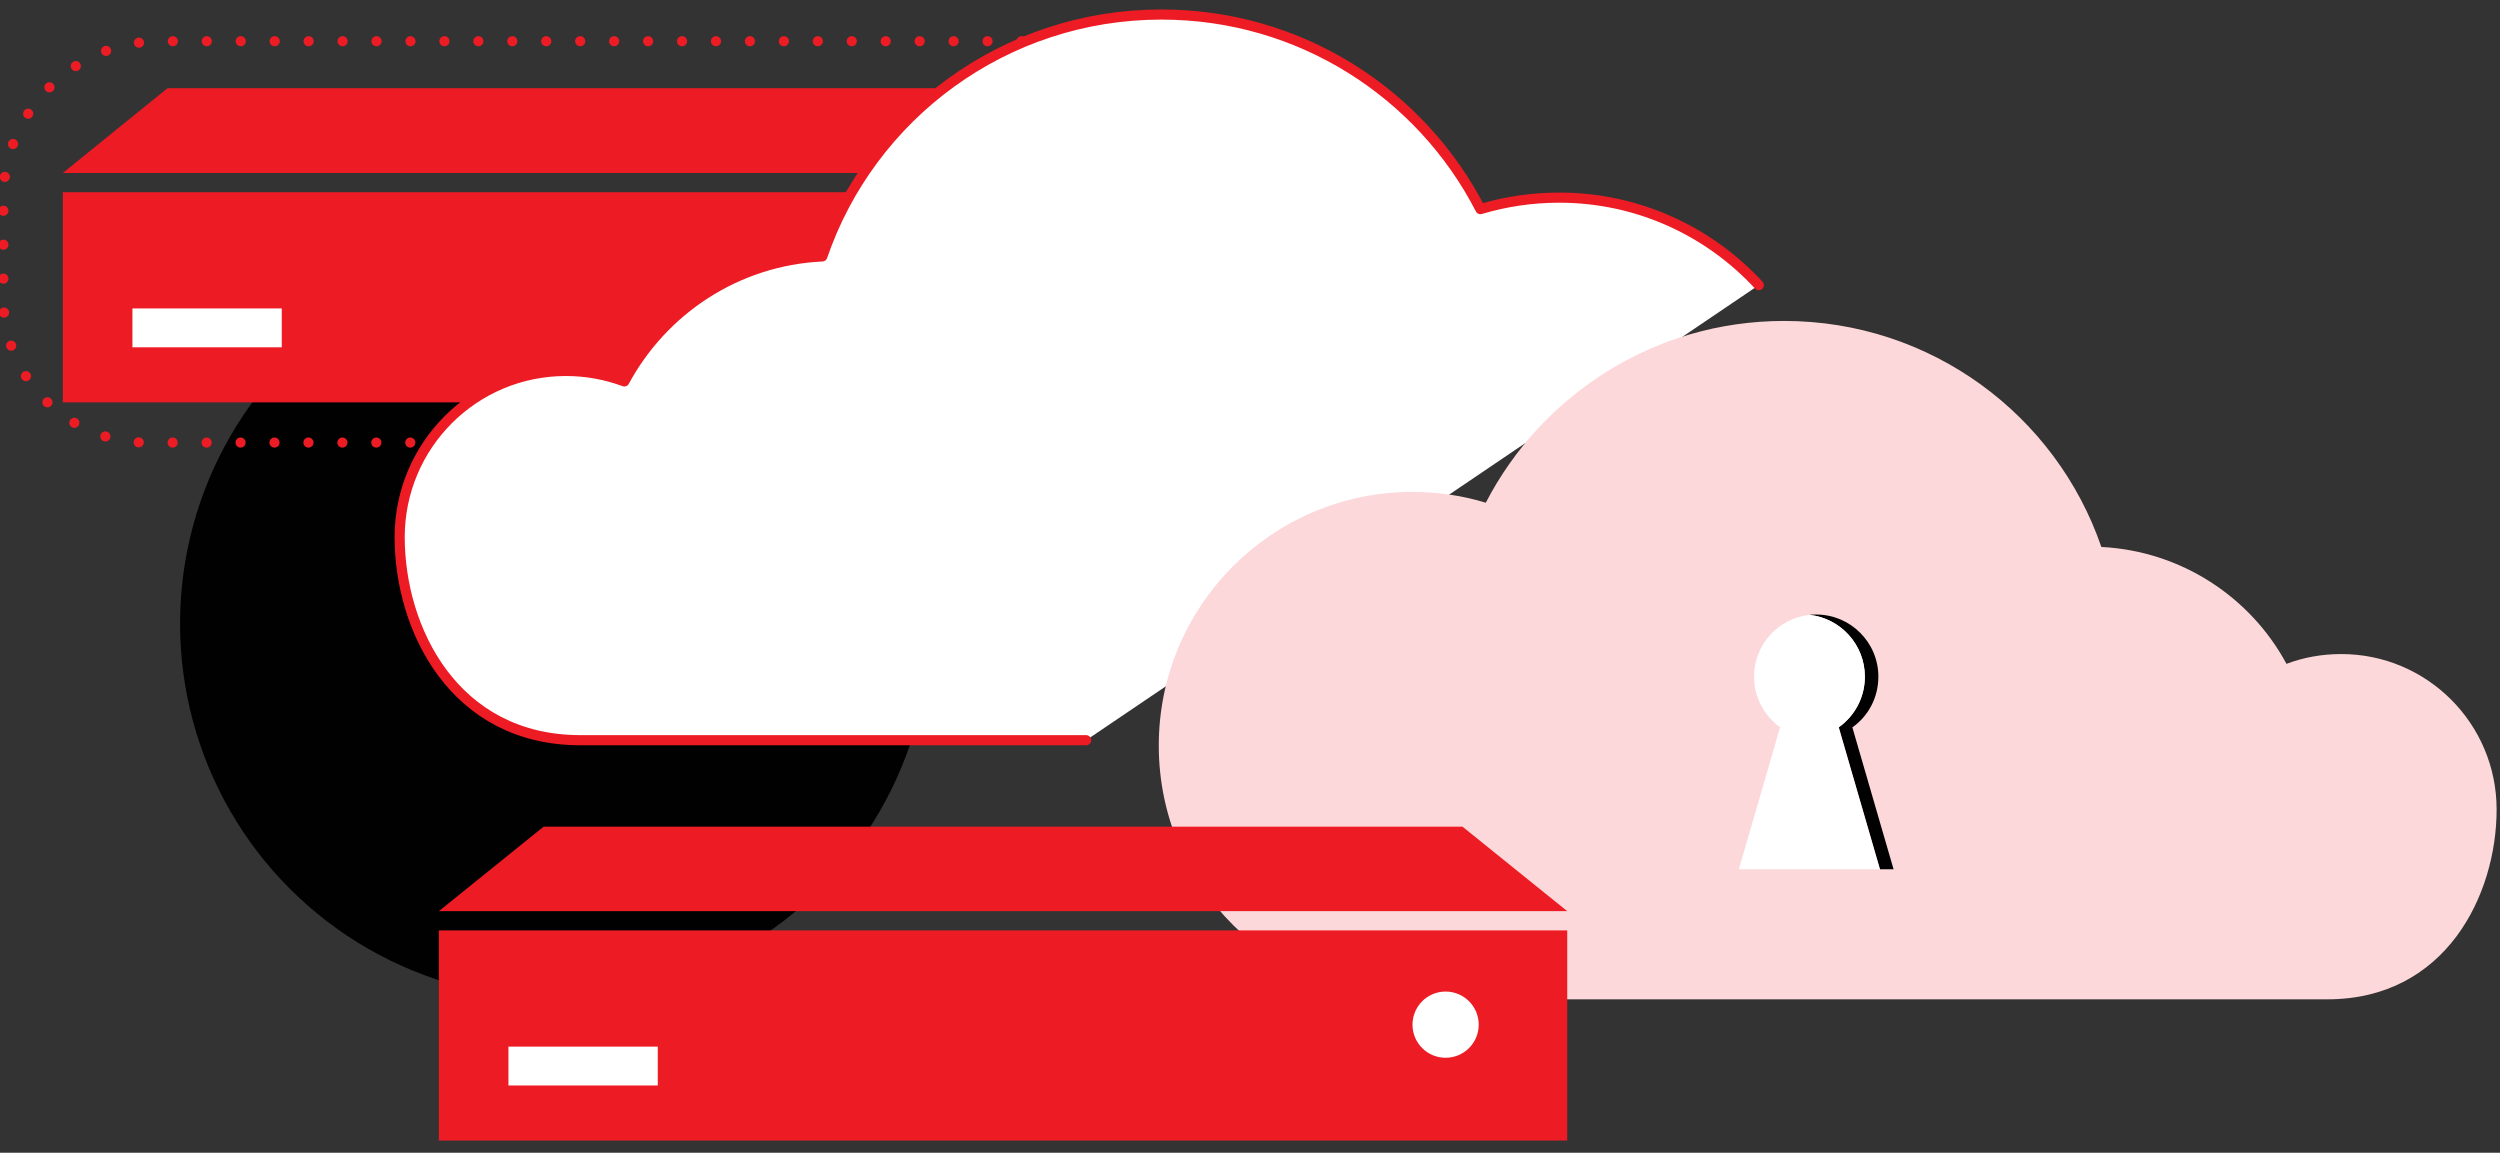 <?xml version="1.0" encoding="utf-8"?>
<!-- Generator: Adobe Illustrator 24.0.0, SVG Export Plug-In . SVG Version: 6.00 Build 0)  -->
<svg version="1.1" id="Layer_1" xmlns="http://www.w3.org/2000/svg" xmlns:xlink="http://www.w3.org/1999/xlink" x="0px" y="0px"
	 width="740px" height="341.2px" viewBox="0 0 740 341.2" style="enable-background:new 0 0 740 341.2;" xml:space="preserve">
<rect x="0" y="0" width="740" height="341.2" fill="#333333" stroke="none"/>
<style type="text/css">
	.st0{fill:#010101;}
	.st1{fill:#ED1C24;}
	.st2{fill:none;stroke:#ED1C24;stroke-width:3;stroke-linecap:round;stroke-linejoin:round;}
	.st3{fill:none;stroke:#ED1C24;stroke-width:3;stroke-linecap:round;stroke-linejoin:round;stroke-dasharray:0,10.048;}
	.st4{fill:none;stroke:#ED1C24;stroke-width:3;stroke-linecap:round;stroke-linejoin:round;stroke-dasharray:0,9.9;}
	.st5{fill:#FFFFFF;}
	.st6{fill:#FFFFFF;stroke:#ED1C24;stroke-width:3;stroke-linecap:round;stroke-linejoin:round;stroke-miterlimit:10;}
	.st7{fill:#FCD8DA;}
</style>
<g>
	<circle class="st0" cx="164.3" cy="184.6" r="111"/>
	<rect x="18.6" y="56.9" class="st1" width="334" height="62.2"/>
	<g>
		<g>
			<line class="st2" x1="352.6" y1="131" x2="352.6" y2="131"/>
			<path class="st3" d="M342.5,131H43.4C20.1,131,1,111.9,1,88.6v-30c0-25.5,20.9-46.4,46.4-46.4h300.1"/>
			<line class="st2" x1="352.6" y1="12.2" x2="352.6" y2="12.2"/>
			<line class="st4" x1="352.6" y1="22.1" x2="352.6" y2="126.1"/>
		</g>
	</g>
	<polygon class="st1" points="352.6,51.2 18.6,51.2 49.6,26.1 321.6,26.1 	"/>
	<rect x="39.2" y="91.3" class="st5" width="44.2" height="11.5"/>
	<circle class="st5" cx="316.6" cy="84.7" r="9.8"/>
	<path class="st6" d="M321.5,219.1c-75.4,0-143.2,0-149.7,0c-37.4,0-53.5-32.9-53.5-60.1s22-49.2,49.2-49.2c6.1,0,11.9,1.1,17.3,3.1
		c11.4-21.1,33.2-35.8,58.6-37c14.3-41.7,53.9-71.6,100.4-71.6c41.1,0,76.8,23.4,94.4,57.6c7.4-2.2,15.2-3.4,23.3-3.4
		c23.4,0,44.4,10,59.1,25.9"/>
	<path class="st7" d="M693,193.6c-5.7,0-11.2,1-16.2,2.9c-10.6-19.7-31.1-33.4-54.8-34.6c-13.4-39-50.4-66.9-93.9-66.9
		c-38.5,0-71.8,21.9-88.3,53.8c-6.9-2.1-14.2-3.2-21.7-3.2c-41.5,0-75.1,33.6-75.1,75.1c0,41.5,33.6,75.1,75.1,75.1
		c20.2,0,259.9,0,270.8,0c35,0,50.1-30.8,50.1-56.2S718.4,193.6,693,193.6z"/>
	<g>
		<rect x="129.9" y="275.4" class="st1" width="334" height="62.2"/>
		<polygon class="st1" points="463.9,269.7 129.9,269.7 160.9,244.7 432.9,244.7 		"/>
		<rect x="150.5" y="309.8" class="st5" width="44.2" height="11.5"/>
		<circle class="st5" cx="427.9" cy="303.3" r="9.8"/>
	</g>
	<path class="st0" d="M548.3,215.3c4.7-3.3,7.7-8.8,7.7-15c0-10.2-8.3-18.4-18.4-18.4c-0.7,0-1.4,0-2,0.1c9.2,1,16.4,8.8,16.4,18.3
		c0,6.2-3.1,11.6-7.7,15l12.2,42h4L548.3,215.3z"/>
	<path class="st5" d="M552,200.3c0-9.5-7.2-17.3-16.4-18.3c-9.2,1-16.4,8.8-16.4,18.3c0,6.2,3.1,11.6,7.7,15l-12.2,42h41.7l-12.2-42
		C549,212,552,206.5,552,200.3z"/>
</g>
</svg>
